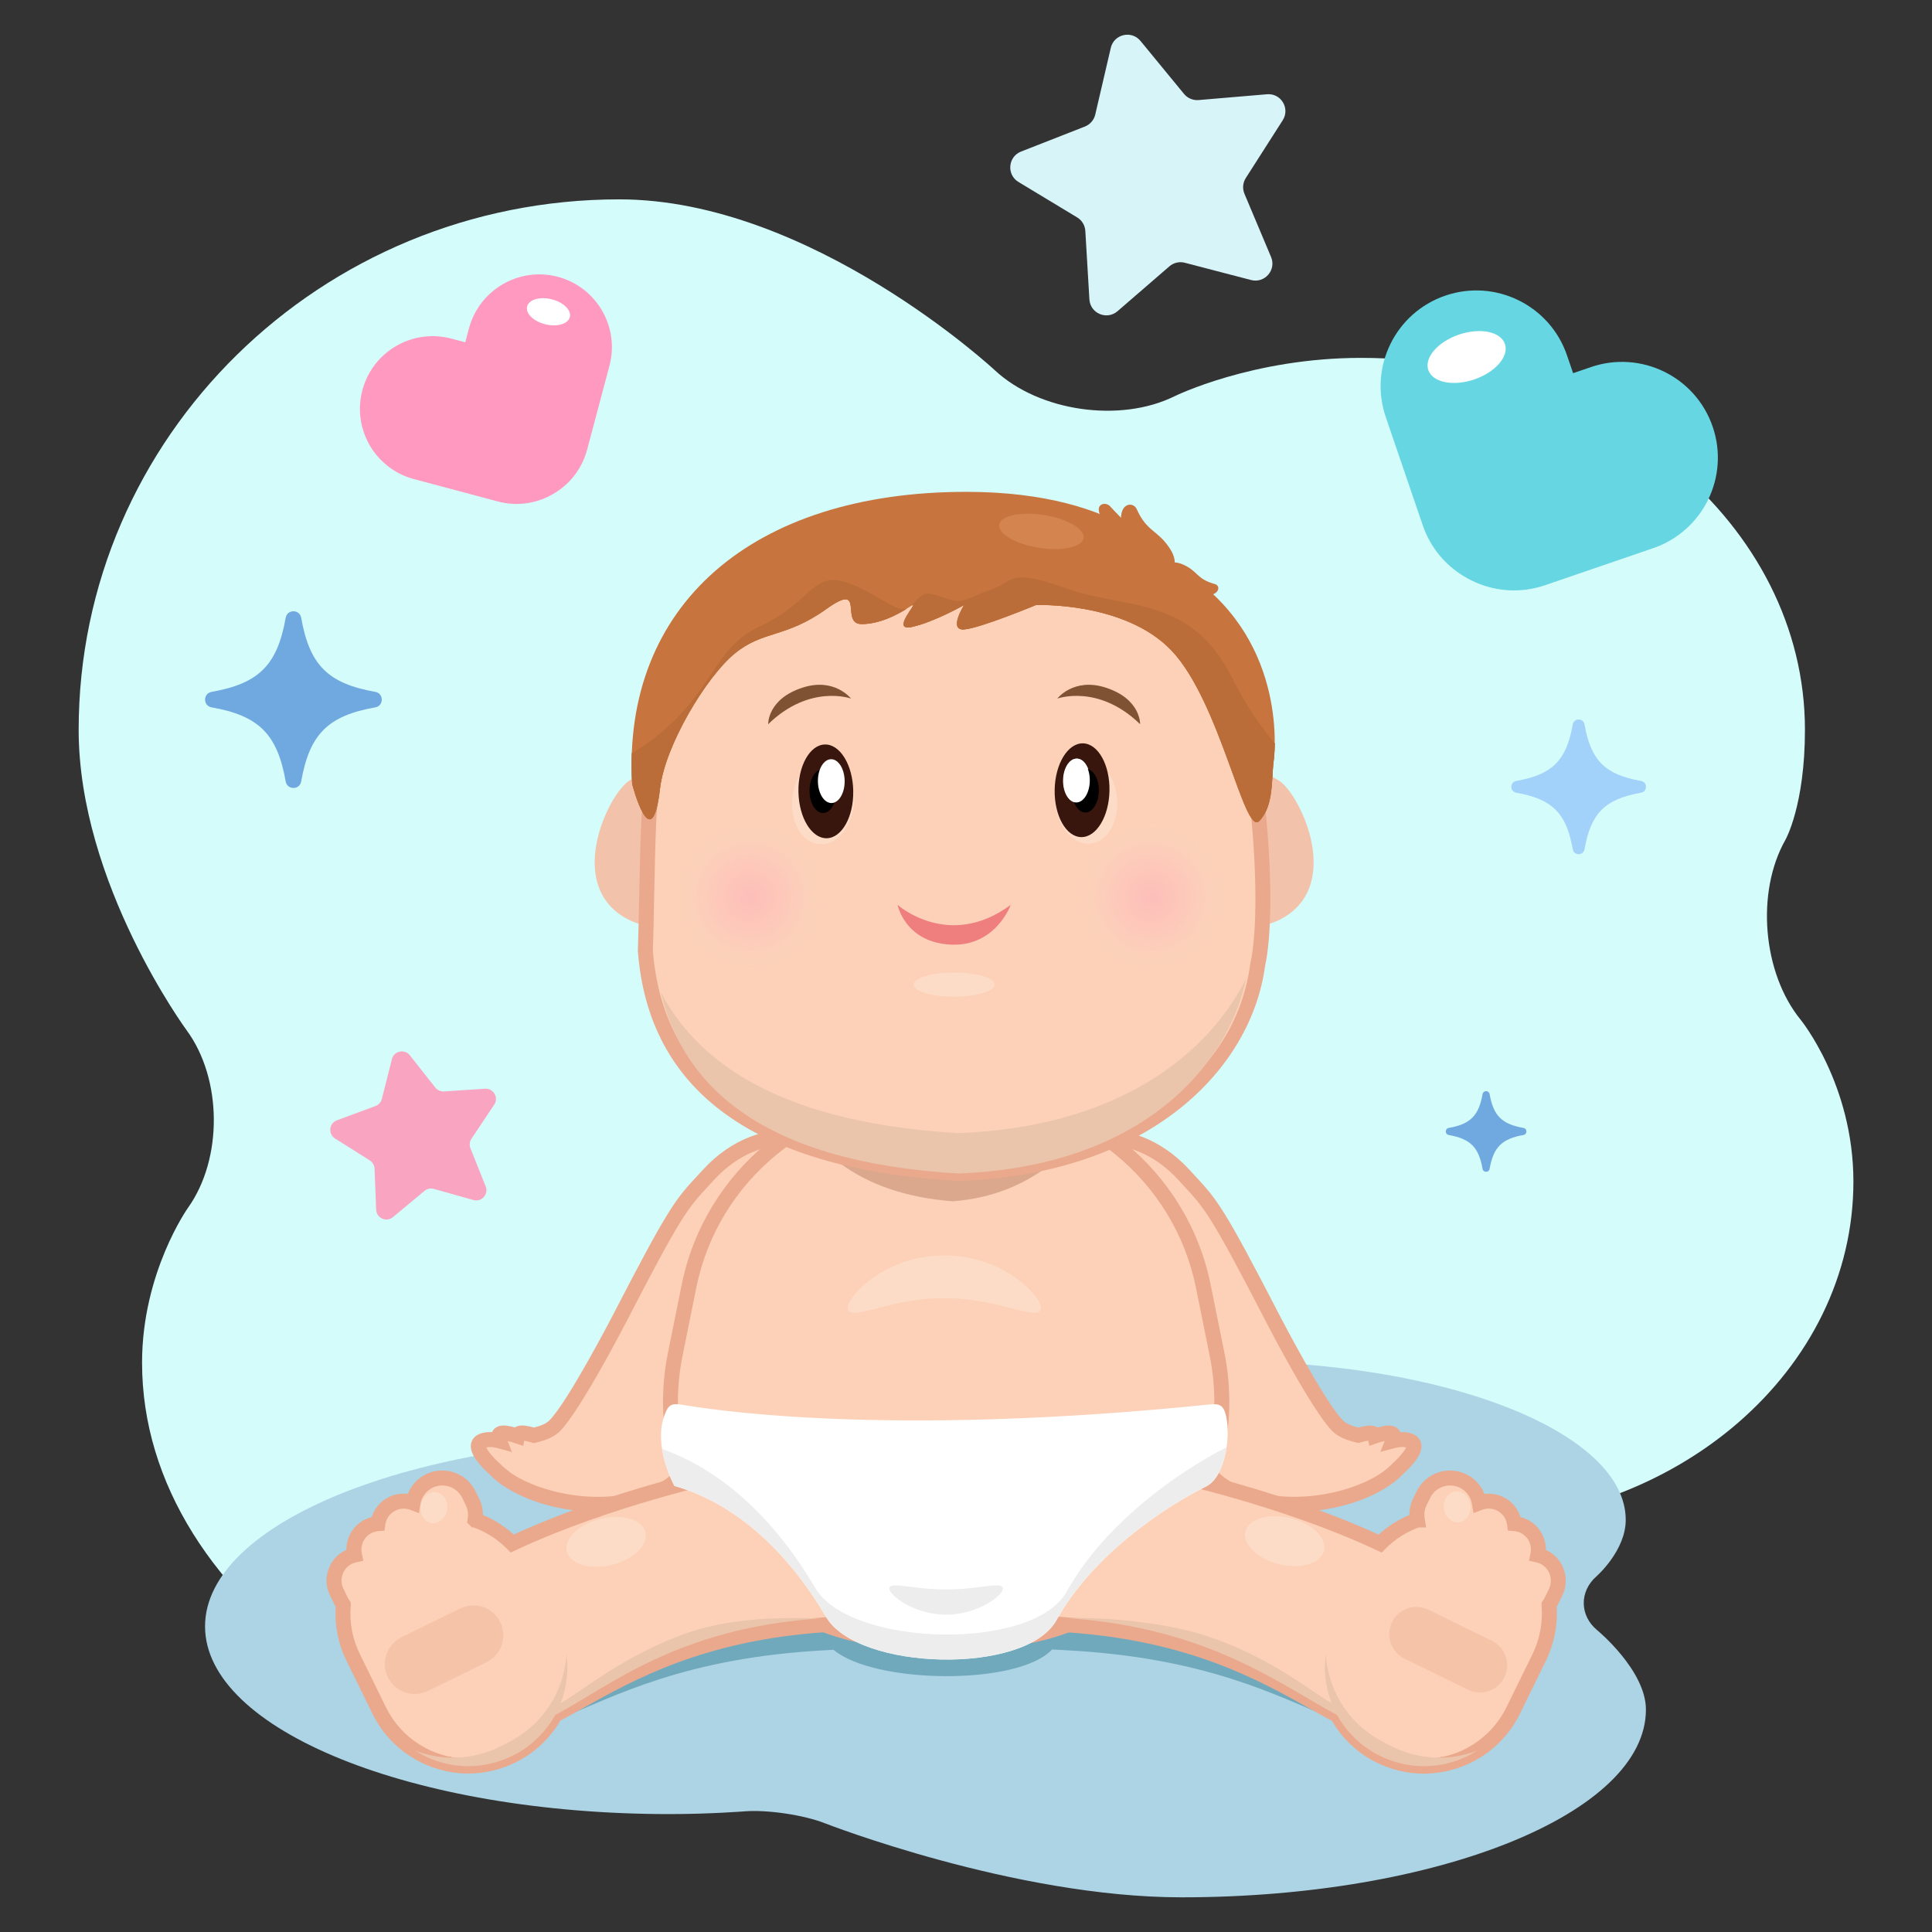 <?xml version="1.0" encoding="utf-8"?>
<!-- Generator: Adobe Illustrator 26.0.1, SVG Export Plug-In . SVG Version: 6.00 Build 0)  -->
<svg version="1.1" id="Layer_1" xmlns="http://www.w3.org/2000/svg" xmlns:xlink="http://www.w3.org/1999/xlink" x="0px" y="0px"
	 viewBox="0 0 380 380" style="enable-background:new 0 0 380 380;" xml:space="preserve">
<rect x="0" y="0" width="380" height="380" fill="#333333" stroke="none"/>
<style type="text/css">
	.st0{fill:#D4FCFB;}
	.st1{fill:#ACD4E5;}
	.st2{fill:#71A9BC;}
	.st3{fill:#EBC4AC;}
	.st4{fill:#FCD1B7;}
	.st5{fill:#EAA98C;}
	.st6{fill:#D7F4F9;}
	.st7{fill:#F9A5C1;}
	.st8{fill:#66D6E2;}
	.st9{fill:#FF99C0;}
	.st10{fill:#F4C3A8;}
	.st11{fill:#FFFFFF;}
	.st12{fill:#EDEDED;}
	.st13{fill:#DBA88D;}
	.st14{opacity:0.24;fill:#FFFEFD;enable-background:new    ;}
	.st15{fill:#70A9E0;}
	.st16{fill:#F2C3AA;}
	.st17{fill:#A2D2F9;}
	.st18{fill:#38160D;}
	.st19{fill:#7F5233;}
	.st20{fill:#EF7F7F;}
	.st21{fill:#C7743E;}
	.st22{opacity:0.6;fill:url(#SVGID_1_);enable-background:new    ;}
	.st23{opacity:0.6;fill:url(#SVGID_00000016787196471028850500000008141196020558168997_);enable-background:new    ;}
	.st24{fill:#BA6D39;}
	.st25{fill:#D3844F;}
</style>
<g>
	<path class="st0" d="M354.17,200.58c-7.5-9.19-8.84-25.13-2.99-35.41c0,0,3.83-6.73,3.83-21.63c0-40.4-39.09-73.15-87.31-73.15
		c-21.4,0-36.69,7.55-36.69,7.55c-10.72,5.29-26.62,2.99-35.32-5.1c0,0-36.15-33.63-73.88-33.63
		c-58.73,0-106.34,46.71-106.34,104.34c0,30.2,21.24,59.09,21.24,59.09c7.02,9.55,7.14,25.26,0.27,34.91c0,0-9.04,12.7-9.04,30.47
		c0,47.63,56.95,86.23,127.2,86.23c54.41,0,102.61-41.6,102.61-41.6c9.01-7.78,20.23-13.71,24.94-13.18c0,0,0,0,4.43,0
		c42.76,0,77.42-30.03,77.42-67.08C364.54,213.29,354.17,200.58,354.17,200.58z"/>
	<path class="st1" d="M314.16,320.65c-3.48-2.86-3.55-7.63-0.16-10.6c0,0,5.76-5.04,5.76-11.1c0-17.22-35.26-31.18-78.76-31.18
		c-32.03,0-64.44,15-64.44,15c-4.09,1.89-11.09,2.95-15.55,2.35c0,0-15.98-2.15-29.33-2.15c-50.45,0-91.35,16.53-91.35,36.92
		s40.9,36.92,91.35,36.92c7.92,0,14.77-0.54,14.77-0.54c4.49-0.35,11.6,0.7,15.79,2.34c0,0,37.27,14.57,70.14,14.57
		c50.45,0,91.35-16.53,91.35-36.92C323.74,328.54,314.16,320.65,314.16,320.65z"/>
	<path class="st2" d="M301.82,314.57c-0.37-0.14-0.75-0.23-1.14-0.29c0.48-1.69-0.57-3.48-2.7-4.27c-0.59-0.22-1.21-0.34-1.83-0.37
		c-0.22-1.23-1.21-2.35-2.78-2.94c-1.31-0.49-2.76-0.5-4.02-0.13c-0.29-1.35-1.4-2.58-3.13-3.23c-2.85-1.06-6.29-0.17-7.69,2.01
		l-0.69,1.07c-0.55,0.86-0.69,1.79-0.49,2.67c-0.01,0-0.01,0-0.02,0c-2.68,0.73-5.14,1.89-7.19,3.48
		c-11.75-4.21-24.77-7.18-32.92-8.82c1.7-1.04,2.75-3.19,3.18-5.4c-2.69,1.04-5.91,2.47-9.3,4.24c-1.25-0.22-1.97-0.34-1.97-0.34
		c-14.9-3.65-13.45,0.81-25.18,8.25c-9.88,6.25-13.25,8.23-3.18,10.17c0.43,0.08,0.89,0.15,1.36,0.22
		c-8.84,2.73-22.81,2.65-32.3,0.03c0.56-0.08,1.08-0.16,1.58-0.25c10.08-1.94,6.7-3.92-3.18-10.17
		c-11.72-7.44-10.28-11.91-25.18-8.25c0,0-0.69,0.11-1.85,0.32c-3.12-1.61-6.48-2.98-10.13-3.97c0.61,2.99,2.4,5.46,2.4,5.46h0.01
		c-8.19,1.69-20.36,4.55-31.43,8.52c-2.05-1.59-4.5-2.75-7.19-3.48c-0.01,0-0.01,0-0.02,0c0.2-0.88,0.07-1.81-0.49-2.67l-0.69-1.07
		c-1.4-2.17-4.84-3.07-7.69-2.01c-1.74,0.65-2.84,1.88-3.13,3.23c-1.26-0.37-2.71-0.36-4.02,0.13c-1.57,0.59-2.56,1.71-2.78,2.94
		c-0.62,0.04-1.24,0.15-1.83,0.37c-2.13,0.8-3.18,2.58-2.7,4.27c-0.38,0.07-0.77,0.15-1.14,0.29c-2.51,0.94-3.54,3.25-2.32,5.16
		l0.91,1.41c0.11,0.17,0.25,0.32,0.38,0.47c0,0.01,0,0.02,0,0.03c-0.29,2.58,0.29,5.22,1.88,7.7l5.08,7.9
		c1.62,2.51,4.07,4.51,6.96,5.9c0.38,0.18,0.78,0.35,1.18,0.53c0.32,0.13,0.66,0.26,1.01,0.4c0.9,0.31,1.79,0.57,2.74,0.77
		c0.43,0.11,0.9,0.2,1.33,0.26c0.03,0,0.06,0,0.09,0.02c0.84,0.13,1.65,0.22,2.48,0.26c3.29,0.2,6.7-0.26,9.9-1.45
		c2.14-0.79,3.99-1.85,5.52-3.1c0.52-0.4,0.98-0.84,1.42-1.28c0.52-0.53,0.98-1.1,1.41-1.67h0.03
		c10.54-4.23,24.46-11.89,52.21-13.32c0.46-0.04,0.92-0.06,1.38-0.07c7.94,6.73,36.31,7.1,42.96-0.07c0.35,0.02,0.68,0.04,1.04,0.06
		c0.55,0.02,1.1,0.04,1.65,0.09c27.75,1.43,41.67,9.09,52.21,13.32h0.03c0.43,0.57,0.9,1.14,1.42,1.67c0.43,0.44,0.9,0.88,1.41,1.28
		c1.53,1.25,3.38,2.31,5.52,3.1c3.2,1.19,6.61,1.65,9.9,1.45c0.84-0.04,1.65-0.13,2.48-0.26c0.03-0.02,0.06-0.02,0.09-0.02
		c0.43-0.07,0.9-0.15,1.33-0.26c0.95-0.2,1.85-0.46,2.74-0.77c0.35-0.13,0.69-0.26,1.01-0.4c0.4-0.18,0.81-0.35,1.18-0.53
		c2.89-1.39,5.34-3.39,6.96-5.9l5.08-7.9c1.59-2.49,2.17-5.13,1.88-7.7c0-0.01,0-0.02,0-0.03c0.13-0.15,0.27-0.3,0.38-0.47
		l0.91-1.41C305.36,317.81,304.33,315.5,301.82,314.57z"/>
	<g>
		
			<ellipse transform="matrix(0.131 -0.991 0.991 0.131 -188.519 365.298)" class="st2" cx="114.11" cy="290.18" rx="6.8" ry="15.93"/>
		
			<ellipse transform="matrix(0.991 -0.131 0.131 0.991 -35.794 36.308)" class="st2" cx="258.08" cy="290.22" rx="15.93" ry="6.8"/>
	</g>
	<path class="st3" d="M136.18,296.41l-4.86-0.24l-0.24,4.86c-4.05-9.18-5.2-19.75-2.51-30.39l3.38-13.28
		c2.76-10.82,9.1-19.93,17.54-26.18c-5.89,5.82-10.24,13.24-12.39,21.71l-3.37,13.25C131.03,276.75,132.16,287.26,136.18,296.41z"/>
	<g>
		<path class="st4" d="M158.02,223.95c-5.84-1-12.8,0.77-18.61,7.07c-5.32,5.76-5.83,5.62-17.6,28.42c0,0-8.77,16.97-12.68,20.97
			c-0.95,0.97-2.45,1.53-4.12,1.91c-0.59-0.18-1.2-0.33-1.81-0.42c-0.96-0.14-1.37,0.11-1.45,0.56c-0.72-0.24-1.45-0.45-2.2-0.56
			c-1.51-0.22-1.7,0.49-1.3,1.52c-0.84-0.23-1.71-0.35-2.6-0.22c-3.4,0.5-0.56,3.72,1.73,5.82c0.52,0.55,1.16,1.08,1.85,1.59
			c0.2,0.16,0.32,0.26,0.32,0.26c0.02,0.01,0.03,0,0.05,0.01c6.9,4.8,20.99,7.4,31.02,1.97c11.98-6.49,15.56-36.41,24.82-45.89
			C164.7,237.47,163.86,224.95,158.02,223.95z"/>
		<path class="st5" d="M117.47,297.35c-7.03,0-13.98-2.05-18.54-5.16l-0.32-0.21l-0.29-0.23c-0.79-0.58-1.45-1.15-1.97-1.69
			c-3.01-2.77-4.13-4.73-3.63-6.37c0.23-0.74,0.88-1.68,2.71-1.95c0.44-0.06,0.89-0.08,1.35-0.06c0.07-0.16,0.16-0.31,0.28-0.46
			c0.56-0.7,1.46-0.97,2.7-0.79c0.53,0.08,1.04,0.2,1.5,0.32c0.46-0.29,1.15-0.48,2.15-0.32c0.52,0.08,1.07,0.19,1.64,0.35
			c1.46-0.37,2.46-0.83,3.03-1.42c3.71-3.8,12.34-20.45,12.43-20.62c11.12-21.53,12.33-22.84,16.87-27.71l0.95-1.03
			c5.53-6,12.8-8.74,19.93-7.52c2.3,0.39,4.13,2.17,5.01,4.88c1.6,4.93,0.16,13.48-6.79,20.6c-3.83,3.92-6.69,11.71-9.73,19.95
			c-4.04,10.96-8.21,22.29-15.44,26.21C127.16,296.39,122.3,297.35,117.47,297.35z M100.3,289.59l0.14,0.09
			c6.05,4.21,19.66,7.2,29.48,1.88c6.26-3.39,10.24-14.19,14.09-24.64c3.15-8.55,6.12-16.62,10.38-20.98
			c5.82-5.97,7.48-13.4,6.09-17.65c-0.31-0.96-1.08-2.61-2.71-2.89c-6.13-1.05-12.44,1.36-17.28,6.62l-0.96,1.04
			c-4.32,4.64-5.48,5.89-16.41,27.06c-0.36,0.7-8.92,17.21-12.93,21.32c-1.04,1.07-2.58,1.8-4.84,2.32l-0.38,0.09l-0.37-0.12
			c-0.53-0.16-1.04-0.28-1.5-0.36l-0.18,1.02l-1.61-0.54c-0.41-0.14-0.92-0.3-1.46-0.41l0.84,2.16l-2.81-0.77
			c-0.77-0.21-1.41-0.27-2-0.18c-0.1,0.01-0.18,0.03-0.24,0.05c0.18,0.42,0.77,1.43,2.75,3.24l0.08,0.07
			c0.41,0.43,0.95,0.9,1.66,1.42C100.18,289.49,100.25,289.55,100.3,289.59z M98.98,283.33L98.98,283.33L98.98,283.33z"/>
	</g>
	<path class="st3" d="M236.01,296.41l4.86-0.24l0.24,4.86c4.05-9.18,5.2-19.75,2.51-30.39l-3.38-13.28
		c-2.76-10.82-9.1-19.93-17.54-26.18c5.89,5.82,10.24,13.24,12.39,21.71l3.37,13.25C241.16,276.75,240.02,287.26,236.01,296.41z"/>
	<g>
		<path class="st4" d="M276.55,283.2c-0.89-0.13-1.76,0-2.6,0.22c0.41-1.03,0.22-1.74-1.3-1.52c-0.75,0.11-1.49,0.31-2.2,0.56
			c-0.09-0.45-0.5-0.69-1.45-0.56c-0.61,0.09-1.22,0.24-1.81,0.42c-1.66-0.38-3.17-0.94-4.12-1.91
			c-3.9-3.99-12.68-20.97-12.68-20.97c-11.77-22.8-12.28-22.66-17.6-28.42c-5.81-6.3-12.77-8.07-18.61-7.07
			c-5.84,1-6.69,13.52,2.57,23.01c9.26,9.48,12.84,39.4,24.82,45.89c10.04,5.44,24.12,2.83,31.02-1.97c0.02-0.01,0.03,0,0.05-0.01
			c0,0,0.13-0.1,0.32-0.26c0.7-0.51,1.33-1.04,1.85-1.59C277.11,286.91,279.95,283.7,276.55,283.2z"/>
		<path class="st5" d="M254.72,297.35c-4.83,0-9.69-0.96-13.84-3.22c-7.23-3.92-11.41-15.25-15.44-26.21
			c-3.04-8.24-5.9-16.03-9.73-19.95c-6.94-7.12-8.38-15.67-6.78-20.6c0.88-2.71,2.71-4.49,5.01-4.88c7.14-1.22,14.4,1.52,19.94,7.52
			l0.95,1.03c4.54,4.87,5.76,6.18,16.87,27.71c0.09,0.17,8.72,16.83,12.43,20.62c0.57,0.58,1.57,1.05,3.03,1.42
			c0.57-0.16,1.11-0.28,1.63-0.35c1-0.14,1.68,0.04,2.15,0.32c0.52-0.14,1.02-0.25,1.5-0.32c1.25-0.18,2.15,0.09,2.71,0.8
			c0.1,0.12,0.19,0.27,0.27,0.45c0.47-0.03,0.91-0.01,1.34,0.06h0c1.83,0.27,2.49,1.21,2.71,1.95c0.5,1.63-0.62,3.6-3.64,6.37
			c-0.55,0.57-1.21,1.14-2.01,1.73c-0.14,0.12-0.29,0.23-0.29,0.23l-0.28,0.17C268.69,295.31,261.74,297.35,254.72,297.35z
			 M217.26,225.15c-0.95,0-1.89,0.08-2.84,0.24c-1.64,0.28-2.4,1.94-2.72,2.9c-1.38,4.25,0.27,11.68,6.09,17.64
			c4.26,4.36,7.24,12.44,10.38,20.98c3.85,10.45,7.83,21.25,14.09,24.64c9.82,5.32,23.43,2.33,29.48-1.88l0.15-0.09
			c0.04-0.03,0.08-0.06,0.12-0.1c0.75-0.55,1.3-1.02,1.72-1.47l0.08-0.08c1.98-1.82,2.58-2.82,2.76-3.24
			c-0.06-0.02-0.14-0.03-0.24-0.05c-0.57-0.08-1.21-0.02-2.02,0.19l-2.81,0.73l0.85-2.13c-0.45,0.09-0.93,0.23-1.43,0.4l-1.59,0.56
			l-0.21-1.04c-0.46,0.07-0.97,0.19-1.52,0.36l-0.38,0.12l-0.38-0.09c-2.26-0.52-3.8-1.25-4.84-2.31
			c-4.01-4.1-12.57-20.62-12.93-21.32c-10.93-21.18-12.09-22.42-16.41-27.06l-0.96-1.04C227.61,227.57,222.47,225.15,217.26,225.15z
			 M272.67,282.6L272.67,282.6z"/>
	</g>
	<path class="st6" d="M252.29,23.66l-7.26,11.36c-0.59,0.93-0.69,2.09-0.26,3.1L250,50.54c1.08,2.55-1.24,5.23-3.92,4.54l-13.05-3.4
		c-1.07-0.28-2.2-0.01-3.03,0.71l-10.2,8.82c-2.1,1.81-5.36,0.44-5.53-2.33l-0.8-13.46c-0.07-1.1-0.67-2.1-1.61-2.66l-11.54-6.97
		c-2.37-1.43-2.07-4.97,0.51-5.98l12.55-4.92c1.02-0.4,1.79-1.28,2.04-2.35l3.06-13.13c0.63-2.7,4.08-3.5,5.84-1.36l8.56,10.42
		c0.7,0.85,1.77,1.3,2.87,1.21l13.44-1.14C251.95,18.29,253.79,21.32,252.29,23.66z"/>
	<path class="st7" d="M97.21,217.26l-4.49,6.73c-0.37,0.55-0.44,1.24-0.19,1.86l3,7.51c0.62,1.54-0.81,3.12-2.41,2.67l-7.79-2.19
		c-0.64-0.18-1.32-0.03-1.83,0.39l-6.22,5.17c-1.28,1.06-3.22,0.2-3.29-1.46l-0.32-8.08c-0.03-0.66-0.38-1.26-0.93-1.62l-6.84-4.31
		c-1.41-0.89-1.19-3,0.37-3.58l7.58-2.81c0.62-0.23,1.09-0.75,1.25-1.39l1.99-7.84c0.41-1.61,2.49-2.05,3.52-0.75l5.01,6.35
		c0.41,0.52,1.05,0.8,1.71,0.76l8.07-0.53C97.06,214.04,98.13,215.88,97.21,217.26z"/>
	<g>
		<path class="st4" d="M193.34,322.62h-14.5c-29.68,0-51.91-27.18-46.03-56.27l2.71-13.41c4.43-21.91,23.68-37.65,46.03-37.65h9.08
			c22.35,0,41.6,15.75,46.03,37.65l2.71,13.41C245.26,295.43,223.02,322.62,193.34,322.62z"/>
		<path class="st5" d="M193.34,324.09h-14.5c-14.59,0-28.25-6.47-37.48-17.76c-9.24-11.29-12.88-25.97-9.98-40.27l2.71-13.41
			c4.55-22.5,24.51-38.83,47.47-38.83h9.08c22.95,0,42.92,16.33,47.47,38.83l2.71,13.41c2.89,14.29-0.74,28.96-9.97,40.25
			C221.6,317.61,207.93,324.09,193.34,324.09z M181.55,216.76c-21.57,0-40.32,15.34-44.59,36.48l-2.71,13.41
			c-2.72,13.44,0.7,27.22,9.38,37.83c8.68,10.6,21.51,16.69,35.21,16.69h14.5c13.71,0,26.54-6.09,35.22-16.7
			c8.67-10.61,12.09-24.39,9.37-37.82l-2.71-13.41c-4.28-21.13-23.03-36.47-44.59-36.47H181.55z"/>
	</g>
	<path class="st8" d="M325.15,107.82l-21.28,7.29c-4.67,1.59-9.51,1.25-13.67-0.58c-0.52-0.23-1.02-0.48-1.52-0.75
		c-0.25-0.14-0.5-0.28-0.74-0.43c-3.67-2.2-6.6-5.66-8.1-10.02l-7.27-21.28c-3.37-9.84,1.87-20.54,11.72-23.91
		c4.92-1.68,10.05-1.21,14.38,0.92c4.33,2.12,7.85,5.89,9.53,10.81l1.21,3.53l3.53-1.21c4.92-1.68,10.06-1.2,14.39,0.92
		c4.32,2.12,7.84,5.88,9.53,10.81C340.24,93.75,334.99,104.45,325.15,107.82z"/>
	<path class="st9" d="M119.87,71.95l-4.39,16.5c-0.97,3.61-3.22,6.53-6.14,8.38c-0.36,0.23-0.73,0.44-1.11,0.64
		c-0.19,0.1-0.39,0.2-0.58,0.29c-2.94,1.39-6.36,1.77-9.74,0.87l-16.5-4.4c-7.63-2.03-12.17-9.86-10.13-17.5
		c1.02-3.81,3.48-6.85,6.65-8.68c3.17-1.84,7.03-2.46,10.84-1.45l2.74,0.73l0.73-2.74c1.02-3.81,3.49-6.85,6.66-8.69
		c3.16-1.83,7.02-2.46,10.84-1.45C117.36,56.49,121.9,64.32,119.87,71.95z"/>
	<g>
		<g>
			<g>
				<path class="st4" d="M167.96,300.85c-11.9-9.91-10.44-15.86-25.57-11c0,0-22.49,4.75-41.64,13.75c-2.08-2.11-4.57-3.67-7.3-4.63
					c-0.01,0-0.01,0-0.02-0.01c0.2-1.17,0.07-2.41-0.5-3.56l-0.7-1.43c-1.42-2.89-4.92-4.09-7.81-2.67c-1.76,0.86-2.88,2.5-3.18,4.3
					c-1.28-0.49-2.75-0.48-4.09,0.17c-1.59,0.78-2.6,2.28-2.83,3.91c-0.63,0.05-1.26,0.21-1.85,0.5c-2.16,1.06-3.23,3.44-2.75,5.69
					c-0.39,0.09-0.78,0.21-1.15,0.39c-2.55,1.25-3.6,4.33-2.35,6.87l0.92,1.88c0.11,0.22,0.25,0.42,0.39,0.62
					c0,0.01,0,0.02-0.01,0.04c-0.29,3.43,0.29,6.95,1.91,10.26l5.16,10.53c1.64,3.34,4.13,6.01,7.07,7.86
					c0.38,0.23,0.79,0.47,1.2,0.7c0.32,0.18,0.67,0.35,1.03,0.53c0.91,0.41,1.82,0.76,2.79,1.03c0.44,0.15,0.91,0.26,1.35,0.35
					c0.03,0,0.06,0,0.09,0.03c0.85,0.18,1.67,0.29,2.52,0.35c3.34,0.26,6.8-0.35,10.06-1.94c2.17-1.06,4.05-2.46,5.6-4.13
					c0.53-0.53,1-1.11,1.44-1.7c0.53-0.7,1-1.47,1.44-2.23h0.03c10.7-5.63,24.84-15.83,53.01-17.74c0.56-0.06,1.11-0.09,1.67-0.12
					c2.96-0.18,5.37-0.5,7.3-0.97C181.42,315.92,177.99,309.17,167.96,300.85z"/>
				<path class="st5" d="M92.12,348.83c-0.53,0-1.06-0.02-1.59-0.06c-0.93-0.07-1.82-0.19-2.71-0.38l-0.44-0.11
					c-0.35-0.08-0.76-0.18-1.17-0.32c-0.88-0.24-1.86-0.61-2.92-1.08l-0.21-0.1c-0.33-0.16-0.64-0.32-0.94-0.49
					c-0.42-0.24-0.84-0.48-1.24-0.72c-3.29-2.07-5.92-5-7.63-8.47l-5.16-10.53c-1.6-3.26-2.32-6.91-2.09-10.56
					c-0.07-0.11-0.13-0.23-0.2-0.35l-0.92-1.89c-0.78-1.58-0.89-3.37-0.32-5.04c0.57-1.67,1.76-3.02,3.34-3.8
					c0.07-0.03,0.14-0.07,0.21-0.1c-0.02-2.5,1.38-4.85,3.69-5.98c0.41-0.2,0.84-0.36,1.29-0.47c0.54-1.71,1.76-3.14,3.39-3.94
					c1.18-0.57,2.45-0.77,3.71-0.61c0.67-1.67,1.93-3.06,3.56-3.86c3.61-1.77,7.99-0.28,9.77,3.34l0.7,1.43
					c0.5,1,0.75,2.1,0.74,3.23c2.24,0.92,4.27,2.22,6.06,3.86c18.33-8.44,39.53-13.1,40.97-13.41c11.49-3.68,14.23-1.42,19.83,4.51
					c1.77,1.88,3.98,4.21,7.06,6.78l0,0c7.55,6.27,10.67,10.95,9.81,14.73c-0.58,2.57-2.99,4.41-7.16,5.45
					c-2.03,0.49-4.5,0.82-7.57,1.01c-0.56,0.03-1.08,0.06-1.6,0.12c-23.94,1.62-37.68,9.33-47.71,14.95
					c-1.55,0.87-3.03,1.7-4.45,2.45c-0.37,0.63-0.81,1.33-1.31,1.99c-0.56,0.75-1.06,1.34-1.57,1.85c-1.66,1.78-3.68,3.28-5.99,4.41
					C98.44,348.1,95.28,348.83,92.12,348.83z M88.79,345.6c0.64,0.12,1.28,0.2,1.95,0.25c3.19,0.25,6.4-0.37,9.31-1.79
					c1.98-0.97,3.72-2.25,5.17-3.81c0.45-0.45,0.86-0.94,1.34-1.58c0.52-0.69,0.97-1.44,1.35-2.09l0.42-0.73h0.51
					c1.39-0.74,2.85-1.56,4.39-2.42c10.27-5.76,24.34-13.65,48.89-15.32c0.52-0.06,1.09-0.09,1.67-0.12
					c2.9-0.18,5.21-0.48,7.06-0.93c2.06-0.51,4.6-1.5,5-3.25c0.32-1.42-0.4-4.84-8.82-11.83l0,0c-3.21-2.67-5.49-5.08-7.31-7.02
					c-4.95-5.24-6.62-7-16.87-3.71l-0.15,0.04c-0.22,0.05-22.55,4.82-41.32,13.64l-0.94,0.44l-0.73-0.74
					c-1.85-1.88-4.04-3.29-6.51-4.19h-0.35l-0.99-0.97l0.13-0.75c0.16-0.93,0.03-1.85-0.37-2.66l-0.7-1.44
					c-1.06-2.16-3.68-3.06-5.85-2c-1.26,0.62-2.15,1.82-2.38,3.23l-0.29,1.77l-1.67-0.64c-0.97-0.37-2.01-0.33-2.93,0.12
					c-1.09,0.54-1.85,1.58-2.02,2.8l-0.16,1.16l-1.17,0.09c-0.48,0.04-0.92,0.16-1.32,0.35c-1.51,0.74-2.32,2.41-1.96,4.07l0.3,1.41
					l-1.41,0.32c-0.34,0.08-0.61,0.17-0.84,0.28c-0.88,0.43-1.54,1.18-1.85,2.11c-0.32,0.93-0.25,1.92,0.18,2.8l0.92,1.88
					c0.07,0.14,0.17,0.27,0.26,0.41l0.26,0.38l0.01,0.82l-0.03,0.07c-0.23,3.24,0.37,6.34,1.79,9.24l5.16,10.53
					c1.47,2.98,3.73,5.5,6.53,7.27c0.34,0.21,0.74,0.44,1.14,0.66c0.25,0.14,0.53,0.28,0.81,0.42l0.16,0.08
					c0.88,0.39,1.7,0.7,2.53,0.93c0.41,0.14,0.81,0.23,1.11,0.3h0.46L88.79,345.6z"/>
			</g>
			<path class="st10" d="M95.7,326.93l-11.53,5.65c-2.92,1.43-6.44,0.22-7.87-2.69l0,0c-1.43-2.92-0.22-6.44,2.69-7.87l11.53-5.65
				c2.92-1.43,6.44-0.22,7.87,2.69l0,0C99.82,321.97,98.62,325.5,95.7,326.93z"/>
			<path class="st3" d="M110.49,334.42c-0.09,0.18-0.15,0.38-0.23,0.59l-0.03,0.03c-0.06,0.21-0.15,0.44-0.23,0.65
				c-0.21,0.41-0.38,0.82-0.59,1.23c-0.09,0.15-0.15,0.26-0.23,0.41c-0.44,0.76-0.91,1.52-1.44,2.23c-0.44,0.59-0.91,1.17-1.44,1.7
				c-1.55,1.67-3.43,3.08-5.6,4.13c-3.25,1.58-6.71,2.2-10.06,1.94c-0.85-0.06-1.7-0.18-2.52-0.35c-0.03-0.03-0.06-0.03-0.09-0.03
				c-0.44-0.09-0.91-0.21-1.35-0.35c-0.97-0.26-1.88-0.62-2.79-1.03c-0.35-0.18-0.7-0.35-1.03-0.53c-0.41-0.23-0.82-0.47-1.2-0.7
				c5.22,1.99,11.2,1.88,16.6-0.76l1.5-0.76c1.82-0.91,3.46-2.02,4.9-3.34h0.03c4.02-3.69,6.42-8.77,6.74-14.13
				C111.84,328.41,111.49,331.52,110.49,334.42z"/>
		</g>
		<path class="st3" d="M161.33,318.32c-28.18,1.91-41.43,13.37-52.13,19h-0.03c-0.44,0.76-0.91,1.52-1.44,2.23
			c-1.17,0.59-2.29,1.11-3.4,1.55c0.59-0.76,1.14-1.52,1.61-2.2c1.14-1.64,1.94-2.93,2.32-2.93c0.21,0,0.88-0.35,1.96-0.94
			l0.03-0.03c4.1-2.29,13.16-9.9,25.48-14C144.47,318.07,154.32,318.15,161.33,318.32z"/>
	</g>
	<g>
		<g>
			<g>
				<path class="st4" d="M303.61,306.27c-0.38-0.18-0.76-0.3-1.16-0.39c0.49-2.25-0.58-4.63-2.74-5.69l0,0
					c-0.6-0.29-1.23-0.45-1.86-0.5c-0.23-1.64-1.23-3.13-2.83-3.91l0,0c-1.33-0.65-2.8-0.66-4.08-0.17c-0.3-1.8-1.42-3.44-3.18-4.3
					c-2.89-1.42-6.39-0.22-7.81,2.67l-0.7,1.43c-0.56,1.15-0.7,2.39-0.5,3.56c-0.01,0-0.01,0-0.02,0.01
					c-2.73,0.97-5.22,2.52-7.3,4.63c-19.15-9-41.64-13.75-41.64-13.75c-15.13-4.87-13.66,1.09-25.57,11
					c-10.03,8.33-13.46,15.07-3.22,17.65c1.93,0.47,4.34,0.79,7.3,0.97c0.56,0.03,1.11,0.06,1.67,0.12
					c28.18,1.91,42.31,12.11,53.01,17.74h0.03c0.44,0.76,0.91,1.52,1.44,2.23c0.44,0.59,0.91,1.17,1.44,1.7
					c1.55,1.67,3.43,3.08,5.6,4.13c3.25,1.58,6.71,2.2,10.06,1.94c0.85-0.06,1.67-0.18,2.52-0.35c0.03-0.03,0.06-0.03,0.09-0.03
					c0.44-0.09,0.91-0.21,1.35-0.35c0.97-0.26,1.88-0.62,2.79-1.03c0.35-0.18,0.7-0.35,1.03-0.53c0.41-0.23,0.82-0.47,1.2-0.7
					c2.93-1.85,5.42-4.52,7.07-7.86l5.16-10.53c1.61-3.31,2.2-6.83,1.91-10.26c0-0.01,0-0.02,0-0.04c0.14-0.2,0.28-0.4,0.39-0.62
					l0.92-1.88C307.21,310.6,306.15,307.52,303.61,306.27z"/>
				<path class="st5" d="M280.08,348.86c-3.16,0-6.32-0.73-9.23-2.14c-2.29-1.11-4.32-2.61-6.03-4.45
					c-0.48-0.48-0.98-1.07-1.54-1.82c-0.42-0.57-0.83-1.19-1.3-1.98c-1.42-0.75-2.9-1.58-4.45-2.46
					c-10.03-5.62-23.76-13.33-47.65-14.95c-0.59-0.06-1.11-0.09-1.65-0.12c-3.08-0.19-5.55-0.52-7.57-1.01
					c-4.18-1.05-6.59-2.89-7.18-5.47c-0.86-3.78,2.26-8.46,9.81-14.74c3.08-2.56,5.29-4.91,7.07-6.79c5.59-5.92,8.33-8.18,19.82-4.5
					c1.44,0.31,22.64,4.98,40.97,13.41c1.78-1.63,3.81-2.92,6.06-3.86c-0.01-1.12,0.24-2.22,0.73-3.23l0.7-1.43
					c0.86-1.75,2.35-3.06,4.2-3.69c1.85-0.63,3.83-0.51,5.58,0.35c1.63,0.8,2.89,2.19,3.56,3.86c1.26-0.16,2.55,0.05,3.7,0.61
					c1.64,0.8,2.85,2.23,3.39,3.94c0.45,0.11,0.88,0.27,1.29,0.47c2.32,1.14,3.72,3.48,3.69,5.98c0.07,0.03,0.14,0.06,0.2,0.09
					l0.02,0.01c3.25,1.6,4.62,5.57,3.04,8.84l-0.92,1.89c-0.07,0.14-0.14,0.26-0.21,0.38c0.23,3.58-0.48,7.24-2.09,10.54
					l-5.16,10.53c-1.72,3.47-4.34,6.4-7.6,8.45c-0.42,0.25-0.84,0.5-1.27,0.74c-0.25,0.14-0.5,0.27-0.76,0.39l-0.32,0.16
					c-1.19,0.54-2.15,0.89-3.08,1.14c-0.31,0.1-0.68,0.2-1.06,0.29l-0.02,0.02l-0.45,0.09c-0.96,0.19-1.84,0.31-2.71,0.38
					C281.13,348.84,280.6,348.86,280.08,348.86z M263.34,335.87h0.48l0.45,0.73c0.51,0.88,0.93,1.53,1.35,2.09
					c0.48,0.64,0.89,1.13,1.3,1.54c1.5,1.62,3.24,2.9,5.2,3.85c2.92,1.42,6.14,2.04,9.31,1.8c0.62-0.04,1.23-0.12,1.9-0.24
					l0.11-0.11l0.52-0.02c0.37-0.08,0.75-0.18,1.1-0.29c0.85-0.23,1.64-0.52,2.63-0.97l0.27-0.14c0.22-0.11,0.45-0.22,0.66-0.34
					c0.38-0.21,0.78-0.45,1.14-0.67c2.78-1.76,5.04-4.27,6.52-7.26l5.16-10.53c1.43-2.94,2.04-6.22,1.77-9.49l0-0.59l0.27-0.42
					c0.1-0.14,0.2-0.28,0.28-0.44l0.91-1.87c0.87-1.82,0.12-4.03-1.69-4.93c-0.25-0.12-0.52-0.21-0.84-0.28l-1.42-0.32l0.31-1.42
					c0.36-1.65-0.44-3.32-1.95-4.06c-0.41-0.2-0.86-0.32-1.33-0.35l-1.17-0.09l-0.16-1.17c-0.17-1.22-0.92-2.26-2.02-2.79
					c-0.91-0.45-1.95-0.49-2.91-0.12l-1.67,0.64l-0.3-1.77c-0.23-1.41-1.12-2.61-2.38-3.22c-1.05-0.52-2.23-0.59-3.34-0.21
					c-1.11,0.38-2,1.16-2.51,2.21l-0.7,1.43c-0.4,0.82-0.53,1.75-0.37,2.67l0.29,1.71h-1.47c-2.5,0.92-4.7,2.33-6.54,4.2l-0.73,0.74
					l-0.94-0.44c-18.78-8.83-41.1-13.6-41.32-13.64l-0.15-0.04c-10.25-3.3-11.91-1.53-16.86,3.7c-1.83,1.94-4.11,4.35-7.33,7.03
					c-8.42,7-9.14,10.42-8.82,11.83c0.4,1.76,2.95,2.75,5.02,3.27c1.84,0.45,4.14,0.75,7.03,0.93c0.57,0.03,1.15,0.06,1.74,0.12
					c24.49,1.66,38.56,9.55,48.83,15.31C260.49,334.31,261.95,335.13,263.34,335.87z"/>
			</g>
			<path class="st10" d="M276.24,326.21l12.5,6.13c2.65,1.3,5.85,0.2,7.15-2.45l0,0c1.3-2.65,0.2-5.85-2.45-7.15l-12.5-6.13
				c-2.65-1.3-5.85-0.2-7.15,2.45l0,0C272.49,321.71,273.59,324.91,276.24,326.21z"/>
			<path class="st3" d="M261.7,334.42c0.09,0.18,0.15,0.38,0.23,0.59l0.03,0.03c0.06,0.21,0.15,0.44,0.23,0.65
				c0.21,0.41,0.38,0.82,0.59,1.23c0.09,0.15,0.15,0.26,0.23,0.41c0.44,0.76,0.91,1.52,1.44,2.23c0.44,0.59,0.91,1.17,1.44,1.7
				c1.55,1.67,3.43,3.08,5.6,4.13c3.25,1.58,6.71,2.2,10.06,1.94c0.85-0.06,1.7-0.18,2.52-0.35c0.03-0.03,0.06-0.03,0.09-0.03
				c0.44-0.09,0.91-0.21,1.35-0.35c0.97-0.26,1.88-0.62,2.79-1.03c0.35-0.18,0.7-0.35,1.03-0.53c0.41-0.23,0.82-0.47,1.2-0.7
				c-5.22,1.99-11.2,1.88-16.6-0.76l-1.5-0.76c-1.82-0.91-3.46-2.02-4.9-3.34h-0.03c-4.02-3.69-6.42-8.77-6.74-14.13
				C260.35,328.41,260.7,331.52,261.7,334.42z"/>
		</g>
		<path class="st3" d="M209.78,318.25c28.18,1.91,42.51,13.44,53.21,19.07h0.03c0.44,0.76,0.91,1.52,1.44,2.23
			c1.17,0.59,2.29,1.11,3.4,1.55c-0.59-0.76-1.14-1.52-1.61-2.2c-1.14-1.64-1.94-2.93-2.32-2.93c-0.21,0-0.88-0.35-1.96-0.94
			l-0.03-0.03c-4.1-2.29-11.99-9.02-24.3-13.12C228.89,318.95,216.78,318.08,209.78,318.25z"/>
	</g>
	<path class="st11" d="M134.62,276.37c9.8,1.63,43.87,5.92,102.87-0.09c1.79-0.18,2.84-0.25,3.44,1.45
		c1.36,3.87,0.2,12.71-3.67,14.62c-8.15,4.04-22.29,13.4-29.48,26.34c-6.03,10.84-39.09,9.96-45.3-0.66s-16.11-21.85-29.83-25.77
		c0,0-4.25-7.69-1.97-13.87C131.54,276.06,132.18,275.96,134.62,276.37z"/>
	<path class="st12" d="M241.24,284.66c-0.5,3.34-1.82,6.6-3.99,7.68c-8.15,4.05-22.28,13.4-29.47,26.33
		c-6.04,10.85-39.09,9.97-45.3-0.64c-6.22-10.61-16.1-21.84-29.82-25.77c0,0-1.82-3.28-2.43-7.27
		c13.72,4.87,23.72,16.39,30.11,27.33c6.77,11.61,42.9,12.58,49.47,0.73C217.46,299.29,232.24,289.24,241.24,284.66z"/>
	<path class="st13" d="M218.49,213.7c-5.49,11.64-15.52,21.43-31.12,22.58c-18.79-1.47-28.98-10.61-33.83-23.6
		c6.84,8.3,17.72,13.9,34.27,15.22C201.65,227.19,211.67,221.47,218.49,213.7z"/>
	<path class="st12" d="M174.92,312.36c0.18-1.36,5.12,0.32,11.17,0.26c6.04,0.06,11-1.62,11.17-0.26c0.19,1.27-4.76,5.25-11.17,5.21
		C179.68,317.61,174.73,313.62,174.92,312.36z"/>
	<path class="st14" d="M166.85,257.72c-1.24-1.72,6.64-10.83,18.88-10.79c12.24-0.04,20.13,9.07,18.88,10.79
		c-1.07,1.95-9.08-2.55-18.88-2.37C175.93,255.17,167.92,259.67,166.85,257.72z"/>
	<path class="st15" d="M73.81,139.13c-9.3,1.64-12.93,5.27-14.57,14.57c-0.3,1.71-2.74,1.71-3.05,0
		c-1.64-9.3-5.27-12.93-14.57-14.57c-1.71-0.3-1.71-2.74,0-3.05c9.3-1.64,12.93-5.27,14.57-14.57c0.3-1.71,2.74-1.71,3.05,0
		c1.64,9.3,5.27,12.93,14.57,14.57C75.52,136.39,75.52,138.83,73.81,139.13z"/>
	<g>
		<path class="st16" d="M131.36,155.98c0,0-1.6-6.39-7.64-2.4c-4.24,2.8-12.94,21.19,0.27,27.48
			C137.21,187.34,131.36,155.98,131.36,155.98z"/>
		<path class="st16" d="M243.98,155.98c0,0,1.6-6.39,7.64-2.4c4.24,2.8,12.94,21.19-0.27,27.48
			C238.12,187.34,243.98,155.98,243.98,155.98z"/>
	</g>
	<path class="st15" d="M299.64,223.24c-4.24,0.75-5.9,2.4-6.65,6.65c-0.14,0.78-1.25,0.78-1.39,0c-0.75-4.24-2.4-5.9-6.65-6.65
		c-0.78-0.14-0.78-1.25,0-1.39c4.24-0.75,5.9-2.4,6.65-6.65c0.14-0.78,1.25-0.78,1.39,0c0.75,4.24,2.4,5.9,6.65,6.65
		C300.42,221.99,300.42,223.1,299.64,223.24z"/>
	<path class="st17" d="M322.76,155.92c-7.09,1.25-9.85,4.02-11.1,11.1c-0.23,1.31-2.09,1.31-2.32,0c-1.25-7.09-4.02-9.85-11.1-11.1
		c-1.31-0.23-1.31-2.09,0-2.32c7.09-1.25,9.85-4.02,11.1-11.1c0.23-1.31,2.09-1.31,2.32,0c1.25,7.09,4.02,9.85,11.1,11.1
		C324.07,153.83,324.07,155.69,322.76,155.92z"/>
	<g>
		<path class="st4" d="M247.66,161.5c1.25,13.98,0.77,23.46-0.28,28.26c-2.38,17.89-19.89,39.65-58.84,41.05
			c-44.62-2.53-59.84-21.01-61.6-43.76c0.24-6.47,0.34-17.82,0.68-25.57c1.59-33.14,31.76-60.15,64.91-58.02
			C225.67,105.59,245,131.74,247.66,161.5z"/>
		<path class="st5" d="M188.52,232.28l-0.07,0c-39.65-2.25-60.84-17.42-62.98-45.11l-0.01-0.08l0-0.08c0.1-2.8,0.18-6.53,0.26-10.47
			c0.11-5.26,0.22-10.71,0.42-15.11c0.78-16.2,8.48-31.98,21.12-43.28c12.64-11.3,29.17-17.19,45.35-16.14
			c16,1.03,29.83,7.65,40,19.15c9.25,10.46,15.11,24.75,16.5,40.22l0,0c1.1,12.27,0.99,22.7-0.29,28.64
			c-2.7,20.07-22.36,40.9-60.23,42.26L188.52,232.28z M128.41,187.02c0.94,11.95,5.71,21.49,14.18,28.35
			c10,8.1,25.46,12.8,45.96,13.97c26.06-0.96,53.89-13.62,57.37-39.78l0.02-0.12c1.22-5.57,1.31-15.96,0.25-27.82l0,0
			c-1.33-14.85-6.93-28.54-15.77-38.54c-9.65-10.91-22.78-17.19-37.99-18.17c-15.4-0.99-31.15,4.62-43.21,15.4
			c-12.06,10.78-19.41,25.81-20.15,41.23c-0.19,4.36-0.3,9.79-0.41,15.03C128.59,180.5,128.51,184.21,128.41,187.02z"/>
	</g>
	<path class="st3" d="M245.07,192.55c-3.61,17.27-20.73,36.92-56.58,38.26c-38.01-2.23-54.02-16.74-58.51-35.65
		c7.85,14.98,25.27,25.77,58.54,27.71C219.57,221.72,237.43,207.65,245.07,192.55z"/>
	
		<ellipse transform="matrix(0.101 -0.995 0.995 0.101 -11.221 302.701)" class="st14" cx="161.83" cy="157.56" rx="8.48" ry="6.09"/>
	
		<ellipse transform="matrix(1 -0.019 0.019 1 -3.002 3.198)" class="st18" cx="162.48" cy="155.54" rx="5.39" ry="9.22"/>
	<ellipse transform="matrix(1 -0.01 0.01 1 -1.593 1.676)" cx="161.89" cy="155.54" rx="2.63" ry="4.31"/>
	
		<ellipse transform="matrix(1 -0.01 0.01 1 -1.573 1.693)" class="st11" cx="163.54" cy="153.58" rx="2.63" ry="4.31"/>
	<g>
		
			<ellipse transform="matrix(0.995 -0.101 0.101 0.995 -14.779 22.308)" class="st14" cx="213.57" cy="157.54" rx="6.09" ry="8.48"/>
		
			<ellipse transform="matrix(0.019 -1 1 0.019 53.244 365.382)" class="st18" cx="212.91" cy="155.54" rx="9.22" ry="5.39"/>
		
			<ellipse transform="matrix(0.01 -1 1 0.01 56.091 363.835)" class="st11" cx="211.85" cy="153.58" rx="4.31" ry="2.63"/>
	</g>
	<g>
		<path class="st19" d="M167.38,137.4c0,0-8.08-2.95-16.29,5.04c0,0-0.18-4.98,6.82-7.21C164.18,133.23,167.38,137.4,167.38,137.4z"
			/>
		<path class="st19" d="M207.96,137.4c0,0,8.08-2.95,16.29,5.04c0,0,0.18-4.98-6.82-7.21C211.16,133.23,207.96,137.4,207.96,137.4z"
			/>
	</g>
	<path class="st20" d="M176.54,177.97c0,0,10.08,9.02,22.26,0c0,0-2.95,8.31-11.89,7.82S176.54,177.97,176.54,177.97z"/>
	<path class="st21" d="M178.26,119.79c-1.91,1.17-5.25,2.96-8.8,2.96c-4.37,0,1-8.62-6.98-2.93c-7.98,5.72-12.43,4.13-18.03,8.77
		c-5.6,4.63-13.66,18.09-14.63,26.51c-1.61,14.13-5.48-0.91-5.48-0.91c-0.12-2.08-0.15-4.13-0.06-6.1c0.82-0.41,1.76-1,2.84-1.76
		c13.58-9.76,12.61-18.65,22.37-23.13c9.73-4.52,10.32-10.7,16.68-8.74C171.63,116.09,175.76,120.29,178.26,119.79z"/>
	<path class="st21" d="M250.74,146.21c-0.03,1.55-0.12,2.7-0.21,3.34c-0.5,3.78,0.06,8.97-2.87,11.96
		c-2.93,2.96-7.65-23.49-17.24-33.57c-9.21-9.65-26.65-8.94-26.65-8.94s-10.97,4.57-14.13,4.81c-3.17,0.23,0-4.81,0-4.81
		s-5.86,3.34-10.26,4.31c-4.37,0.97,1.47-5.1,0-4.22c2.29-2.7,2.46-2.87,6.36-1.5c3.9,1.41,4.16,0.12,8.97-1.52
		c4.84-1.61,3.22-4.54,15.07-0.32c11.85,4.22,24.34,1.29,32.55,17.56C244.99,138.58,247.92,142.92,250.74,146.21z"/>
	<ellipse transform="matrix(0.01 -1 1 0.01 55.811 367.491)" cx="213.55" cy="155.55" rx="4.31" ry="2.63"/>
	<g>
		<g>
			<g>
				
					<radialGradient id="SVGID_1_" cx="-1703.744" cy="261.621" r="14.582" gradientTransform="matrix(0.981 -0.196 -0.196 -0.981 1870.216 99.169)" gradientUnits="userSpaceOnUse">
					<stop  offset="0" style="stop-color:#FFAABC;stop-opacity:0.8"/>
					<stop  offset="0.5" style="stop-color:#FFB0C0;stop-opacity:0.4"/>
					<stop  offset="1" style="stop-color:#FFDAE2;stop-opacity:0"/>
				</radialGradient>
				<circle class="st22" cx="148.26" cy="176.72" r="14.56"/>
			</g>
		</g>
		<g>
			<g>
				
					<radialGradient id="SVGID_00000020361281188320905080000016956502385541919410_" cx="-1626.45" cy="246.165" r="14.58" gradientTransform="matrix(0.981 -0.196 -0.196 -0.981 1870.216 99.169)" gradientUnits="userSpaceOnUse">
					<stop  offset="0" style="stop-color:#FFAABC;stop-opacity:0.8"/>
					<stop  offset="0.5" style="stop-color:#FFB0C0;stop-opacity:0.4"/>
					<stop  offset="1" style="stop-color:#FFDAE2;stop-opacity:0"/>
				</radialGradient>
				
					<circle style="opacity:0.6;fill:url(#SVGID_00000020361281188320905080000016956502385541919410_);enable-background:new    ;" cx="227.08" cy="176.72" r="14.56"/>
			</g>
		</g>
	</g>
	<path class="st21" d="M124.33,154.19c0,0,3.86,15.03,5.48,0.89c0.97-8.41,9.02-21.86,14.63-26.49c5.61-4.63,10.06-3.07,18.04-8.78
		c7.96-5.69,2.6,2.93,6.98,2.93s8.45-2.76,9.91-3.66c1.46-0.89-4.39,5.2,0,4.23c4.39-0.98,10.24-4.32,10.24-4.32s-3.17,5.05,0,4.8
		c3.17-0.24,14.14-4.79,14.14-4.79s17.46-0.72,26.65,8.94c9.59,10.08,14.32,36.52,17.25,33.55c2.93-2.97,2.38-8.18,2.87-11.94
		c0.49-3.76,1.76-26.33-19.95-38.51c0,0-8.93-14.28-40.46-14.3C147.86,96.71,122.38,119.17,124.33,154.19z"/>
	<g>
		<path class="st24" d="M178.26,119.79c-1.91,1.17-5.25,2.96-8.8,2.96c-4.37,0,1-8.62-6.98-2.93c-7.98,5.72-12.43,4.13-18.03,8.77
			c-5.6,4.63-13.66,18.09-14.63,26.51c-1.61,14.13-5.48-0.91-5.48-0.91c-0.12-2.08-0.15-4.13-0.06-6.1c0.82-0.41,1.76-1,2.84-1.76
			c13.58-9.76,12.61-18.65,22.37-23.13c9.73-4.52,10.32-10.7,16.68-8.74C171.63,116.09,175.76,120.29,178.26,119.79z"/>
		<path class="st24" d="M250.74,146.21c-0.03,1.55-0.12,2.7-0.21,3.34c-0.5,3.78,0.06,8.97-2.87,11.96
			c-2.93,2.96-7.65-23.49-17.24-33.57c-9.21-9.65-26.65-8.94-26.65-8.94s-10.97,4.57-14.13,4.81c-3.17,0.23,0-4.81,0-4.81
			s-5.86,3.34-10.26,4.31c-4.37,0.97,1.47-5.1,0-4.22c2.29-2.7,2.46-2.87,6.36-1.5c3.9,1.41,4.16,0.12,8.97-1.52
			c4.84-1.61,3.22-4.54,15.07-0.32c11.85,4.22,24.34,1.29,32.55,17.56C244.99,138.58,247.92,142.92,250.74,146.21z"/>
	</g>
	<ellipse class="st14" cx="187.67" cy="193.66" rx="7.96" ry="2.38"/>
	<path class="st21" d="M229.86,112.82c0,0,2.57-1.42,0.18-5.02c-2.39-3.6-4.48-3.2-6.46-7.66c-0.73-1.65-3.89-1.24-2.91,3.49
		C221.43,107.33,222.92,113.68,229.86,112.82z"/>
	<path class="st21" d="M228.78,111.66c0,0,1.15-1.9,4.03-0.57s2.55,2.81,6.12,3.78c1.32,0.36,0.98,2.58-2.82,2.33
		C233.15,117,228.06,116.54,228.78,111.66z"/>
	<path class="st21" d="M224.06,108.29c0,0,1.4-0.55-0.6-3.14s-2.61-2.81-5.11-5.56c-0.93-1.02-3.17-0.47-1.82,1.98
		C217.87,104.03,218.63,108.66,224.06,108.29z"/>
	
		<ellipse transform="matrix(0.01 -1 1 0.01 56.022 363.76)" class="st11" cx="211.77" cy="153.58" rx="4.31" ry="2.63"/>
	
		<ellipse transform="matrix(0.971 -0.238 0.238 0.971 -68.882 37.228)" class="st14" cx="119.39" cy="303.25" rx="7.96" ry="4.66"/>
	
		<ellipse transform="matrix(0.238 -0.971 0.971 0.238 -101.94 476.482)" class="st14" cx="252.86" cy="303.24" rx="4.66" ry="7.96"/>
	
		<ellipse transform="matrix(0.238 -0.971 0.971 0.238 22.625 151.544)" class="st11" cx="107.95" cy="61.34" rx="2.54" ry="4.33"/>
	
		<ellipse transform="matrix(0.947 -0.322 0.322 0.947 -7.234 96.63)" class="st11" cx="288.39" cy="70.17" rx="7.96" ry="4.66"/>
	
		<ellipse transform="matrix(0.158 -0.988 0.988 0.158 69.116 290.281)" class="st25" cx="204.75" cy="104.62" rx="3.26" ry="8.4"/>
	
		<ellipse transform="matrix(0.131 -0.991 0.991 0.131 -219.66 342.373)" class="st14" cx="85.46" cy="296.48" rx="3.06" ry="2.63"/>
	
		<ellipse transform="matrix(0.991 -0.131 0.131 0.991 -36.37 40.114)" class="st14" cx="286.71" cy="296.5" rx="2.63" ry="3.06"/>
</g>
</svg>
